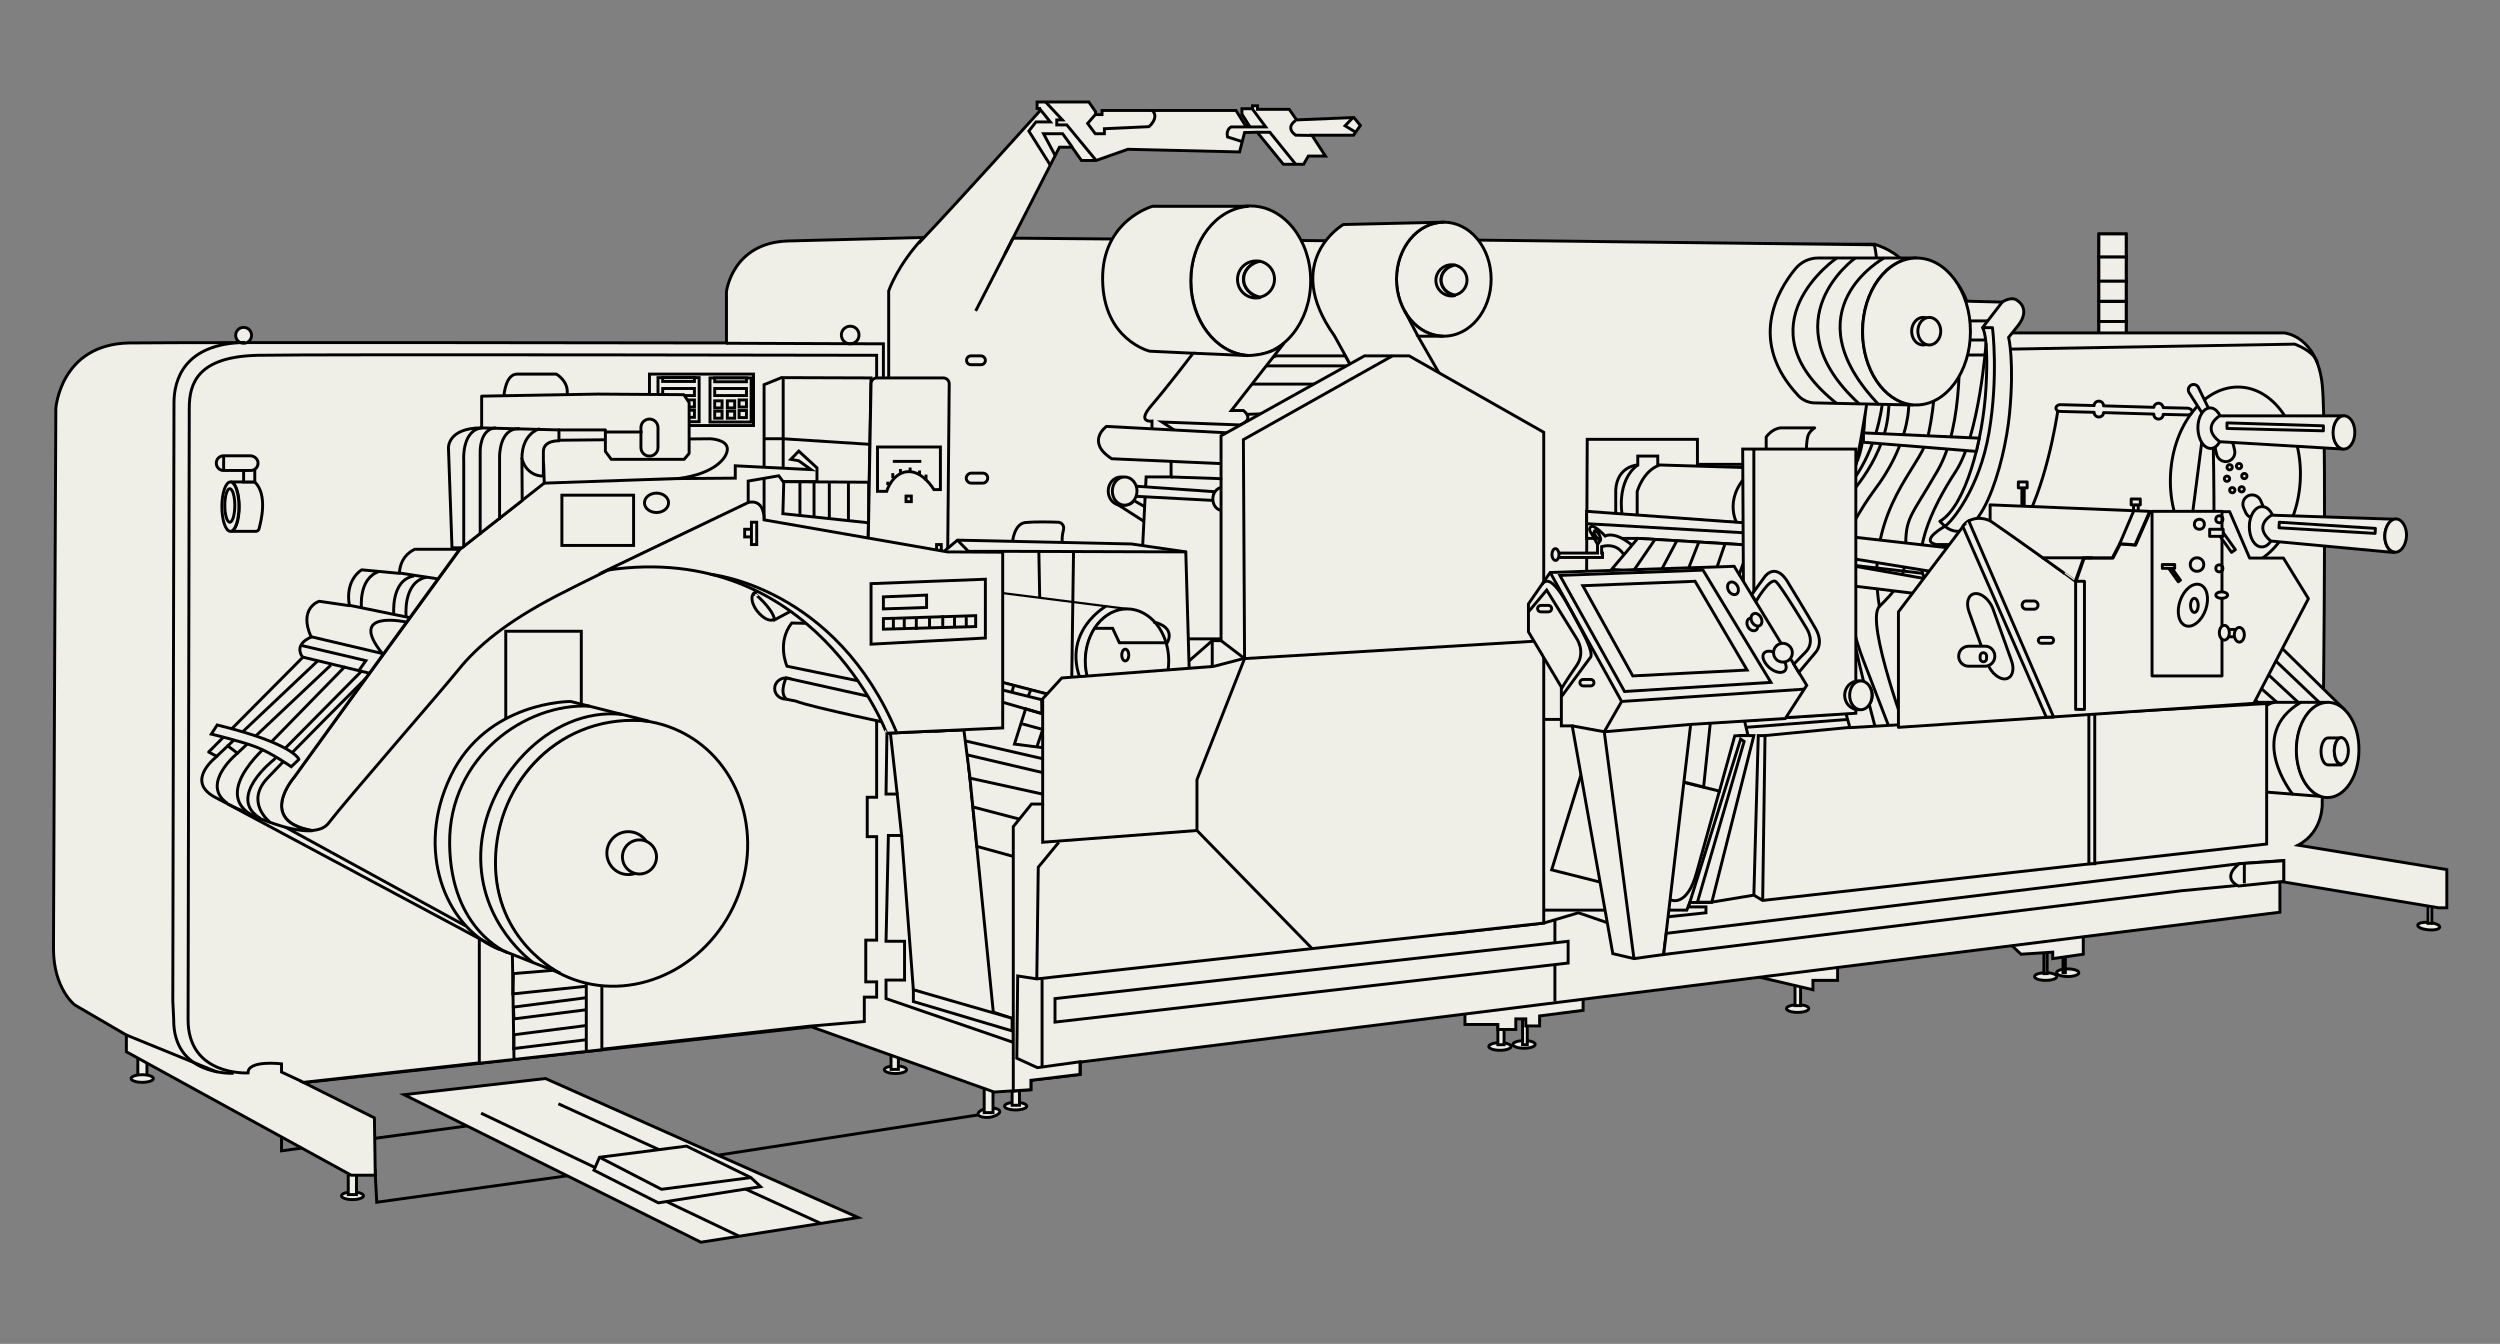 <?xml version="1.0" encoding="utf-8"?>
<!-- Generator: Adobe Illustrator 25.4.0, SVG Export Plug-In . SVG Version: 6.00 Build 0)  -->
<svg version="1.1" id="Layer_1" xmlns="http://www.w3.org/2000/svg" xmlns:xlink="http://www.w3.org/1999/xlink" x="0px" y="0px"
	 viewBox="0 0 850.7 457.3" style="enable-background:new 0 0 850.7 457.3;" xml:space="preserve">
<rect x="0" y="0" width="850.7" height="457.3" fill="#808080" stroke="none"/>
<style type="text/css">
	.st0{fill:none;stroke:#000000;stroke-miterlimit:10;}
	.st1{fill:#EFEFE7;stroke:#000000;stroke-miterlimit:10;}
	.st2{fill:none;stroke:#000000;stroke-linecap:round;stroke-linejoin:round;stroke-miterlimit:10;}
	.st3{fill:#EFEFE7;stroke:#000000;stroke-linecap:round;stroke-linejoin:round;stroke-miterlimit:10;}
	.st4{fill:none;}
	.st5{fill:#EFEFE7;stroke:#000000;stroke-width:0.75;stroke-linecap:round;stroke-linejoin:round;stroke-miterlimit:10;}
	.st6{fill:#EFEFE7;}
</style>
<g>
	<g>
		<polyline class="st0" points="95.8,386.8 95.8,391.6 163.7,382.5 		"/>
		<polyline class="st0" points="127.6,397.8 128.2,409.1 199.4,399.2 		"/>
		<line class="st0" x1="239.7" y1="393.8" x2="337.9" y2="378.6"/>
	</g>
	<g>
		<path class="st1" d="M514.2,356.1c0,0.7-1.7,1.3-3.8,1.3c-2.1,0-3.8-0.6-3.8-1.3c0-0.7,1.7-1.3,3.8-1.3
			C512.5,354.8,514.2,355.4,514.2,356.1z"/>
		<path class="st1" d="M522.4,355.4c0,0.7-1.7,1.3-3.8,1.3c-2.1,0-3.8-0.6-3.8-1.3c0-0.7,1.7-1.3,3.8-1.3
			C520.7,354.1,522.4,354.6,522.4,355.4z"/>
		<path class="st1" d="M615.5,343.2c0,0.7-1.7,1.3-3.8,1.3c-2.1,0-3.8-0.6-3.8-1.3c0-0.7,1.7-1.3,3.8-1.3
			C613.8,341.9,615.5,342.4,615.5,343.2z"/>
		<ellipse class="st1" cx="696.1" cy="332.3" rx="3.8" ry="1.3"/>
		<ellipse class="st1" cx="703.6" cy="331" rx="3.8" ry="1.3"/>
		<path class="st1" d="M830.2,315.5c-0.1,0.7-1.8,1.1-3.9,0.9c-2.1-0.2-3.7-0.9-3.6-1.6c0.1-0.7,1.8-1.1,3.9-0.9
			C828.7,314.1,830.3,314.8,830.2,315.5z"/>
		<path class="st1" d="M123.7,406.9c0,0.7-1.7,1.3-3.8,1.3c-2.1,0-3.7-0.6-3.7-1.3c0-0.7,1.7-1.3,3.7-1.3
			C122,405.6,123.7,406.2,123.7,406.9z"/>
		<path class="st1" d="M308.5,364c0,0.7-1.7,1.3-3.8,1.3c-2.1,0-3.8-0.6-3.8-1.3c0-0.7,1.7-1.3,3.8-1.3
			C306.8,362.7,308.5,363.2,308.5,364z"/>
		<path class="st1" d="M349.4,376.4c0,0.7-1.7,1.3-3.8,1.3c-2.1,0-3.8-0.6-3.8-1.3c0-0.7,1.7-1.3,3.8-1.3
			C347.7,375.1,349.4,375.7,349.4,376.4z"/>
		<path class="st1" d="M340.2,378.2c0.1,0.8-1.5,1.7-3.5,2c-2.1,0.2-3.8-0.3-3.9-1.1c-0.1-0.8,1.5-1.7,3.5-2
			C338.3,376.9,340.1,377.3,340.2,378.2z"/>
		<rect x="118.5" y="397.8" class="st1" width="2.8" height="8.7"/>
		<rect x="46.9" y="359.2" class="st1" width="3.1" height="7.8"/>
		<rect x="334.9" y="370.4" class="st1" width="3" height="8.2"/>
		<rect x="344.4" y="371.2" class="st1" width="2.5" height="4.9"/>
		<rect x="303.2" y="357.2" class="st1" width="2.5" height="6.7"/>
		<rect x="509.7" y="347.7" class="st1" width="2.1" height="7.8"/>
		<rect x="518.1" y="346.7" class="st1" width="1.6" height="8.8"/>
		<rect x="610.8" y="334.8" class="st1" width="1.9" height="7.4"/>
		<path class="st1" d="M625.3,326.2v7.4h-8.4v3.2c0,0-23.2-5.5-23.6-5.5S625.3,326.2,625.3,326.2z"/>
		<rect x="695.5" y="323.5" class="st1" width="1.1" height="7.8"/>
		<rect x="702" y="324.5" class="st1" width="0.8" height="6.5"/>
		<path class="st1" d="M52.2,367c0,0.7-1.7,1.3-3.8,1.3c-2.1,0-3.8-0.6-3.8-1.3c0-0.7,1.7-1.3,3.8-1.3
			C50.6,365.7,52.2,366.3,52.2,367z"/>
		<rect x="826.2" y="307.7" class="st1" width="1.3" height="6.5"/>
		<polygon class="st1" points="682.2,319.5 687.7,324.7 698.5,324 698.5,326.2 708.9,324.7 708.9,315.8 		"/>
		<polygon class="st1" points="498.5,342.7 498.5,348.6 509.7,348.6 509.7,350.3 515.8,350.3 515.8,346.7 519.2,346.7 519.2,349.1 
			523.9,349.1 523.9,345.7 538.7,343.8 538.7,338.5 		"/>
	</g>
	<g>
		<g>
			<rect x="714.2" y="87.4" class="st2" width="9.3" height="8.3"/>
			<rect x="714.2" y="79.6" class="st2" width="9.3" height="7.8"/>
			<rect x="714.2" y="95.7" class="st2" width="9.3" height="6.8"/>
			<rect x="714.2" y="102.6" class="st2" width="9.3" height="6.8"/>
			<rect x="714.2" y="109.4" class="st2" width="9.3" height="11.1"/>
		</g>
		<g>
			<rect x="714.2" y="87.4" class="st1" width="9.3" height="8.3"/>
			<rect x="714.2" y="79.6" class="st1" width="9.3" height="7.8"/>
			<rect x="714.2" y="95.7" class="st1" width="9.3" height="6.8"/>
			<rect x="714.2" y="102.6" class="st1" width="9.3" height="6.8"/>
			<rect x="714.2" y="109.4" class="st1" width="9.3" height="11.1"/>
		</g>
	</g>
	<path class="st1" d="M782,287.6c9-4.8,8.2-14.8,8.2-14.8s1.8-125.5,0-142s-12.8-17.5-12.8-17.5H653c0,0,0,0,0-0.1l17.7-5.8
		c-3.3-15.7-14.9-18.6-14.9-18.6h-8.2c-4.1-4.2-9.8-5.7-9.8-5.7h-41l-282.3-2.3c0,0-27.5,0.7-46.4,1.2
		c-18.9,0.6-20.9,17.2-20.9,17.2v17.5c0,0-180-0.3-203.3,0C20.5,117.2,19,139,19,139s-0.8,170.2-0.8,183.8c0,13.7,7.3,19.2,7.3,19.2
		L43,352.2v5.7l76.5,42h8.2l-0.3-19.5l-24-12l172.7-19l62.2,22.2l12.5-0.8v-3.2l16.8-2v-4.2l408.2-51v-10.5l54,9h2.8v-13L782,287.6z
		"/>
	<g>
		<g>
			<polygon class="st3" points="797.8,241.5 773.6,217.7 762,233.5 778.4,247.8 			"/>
			<line class="st2" x1="770.8" y1="221.5" x2="793.3" y2="242.9"/>
			<line class="st2" x1="767.7" y1="225.7" x2="788.6" y2="245.1"/>
			<line class="st2" x1="764.6" y1="230" x2="783.3" y2="246.5"/>
		</g>
		<g>
			<path class="st3" d="M781.5,255.2c0-8.9,4.8-16.2,10.7-16.2H762v29.8l27.8,2.2l0,0C785,269.3,781.5,262.9,781.5,255.2z"/>
			<path class="st3" d="M792.6,239c-0.2,0-0.3,0-0.5,0c-5.9,0-10.7,7.2-10.7,16.2c0,7.7,3.6,14.2,8.3,15.8c0.8,0.3,1.5,0.4,2.3,0.4
				c5.9,0,10.7-7.2,10.7-16.2C802.8,246.5,798.3,239.4,792.6,239z"/>
			<path class="st2" d="M780.1,270.2c0,0-16-20,2.8-31.2"/>
			<path class="st2" d="M768.6,269.3c0,0-7-27.6,5.2-30.3"/>
			<g>
				<line class="st4" x1="786.5" y1="241.5" x2="762" y2="241.5"/>
				<line class="st4" x1="783.3" y1="246.1" x2="762" y2="244"/>
				<line class="st4" x1="781.6" y1="253" x2="762" y2="250.3"/>
				<line class="st4" x1="782.2" y1="261.2" x2="762" y2="258.8"/>
				<line class="st4" x1="784.4" y1="266.3" x2="762" y2="264.7"/>
			</g>
			<g>
				<path class="st3" d="M794.5,257.2c-0.1-0.5-0.2-1.1-0.2-1.6s0.1-1.1,0.2-1.6c0.3-1.7,1.2-2.9,2.2-2.9h-4.5
					c-1.3,0-2.4,2.1-2.4,4.6c0,2.5,1.1,4.6,2.4,4.6h4.5C795.7,260.2,794.8,258.9,794.5,257.2z"/>
				<path class="st3" d="M796.7,251c-1,0-1.9,1.2-2.2,2.9c-0.1,0.5-0.2,1.1-0.2,1.6s0.1,1.1,0.2,1.6c0.3,1.7,1.2,2.9,2.2,2.9
					c1.3,0,2.4-2.1,2.4-4.6C799.1,253.1,798,251,796.7,251z"/>
			</g>
		</g>
	</g>
	<g>
		<g>
			<path class="st1" d="M643,101.8l38.3,1c0,0,3.2-2.2,5.2-0.5c0,0,4.7,2.7,0.2,8.5l-3.2,4c0,0,2,8.3,0.3,26
				c-1.7,17.7-10.5,47.4-22,38.3c0,0-8.8,4.8-3,6.2h5.5l-11.5,21.7l-1,45l-12.2,1.1c0,0-9.5-34.6-11.9-52.3s0-39.8,0-39.8
				s7.9,1.5,6.9-29.8C634.5,131.3,636.1,101.7,643,101.8z"/>
			<g>
				<line class="st4" x1="659" y1="171.8" x2="627.3" y2="165.4"/>
				<line class="st4" x1="655.8" y1="178.2" x2="626.9" y2="171.8"/>
				<line class="st4" x1="654.5" y1="183.5" x2="626.7" y2="179.1"/>
				<g>
					<path class="st2" d="M674.6,111.5c0,0,2.2,2.3,1.2,20.3s-7,40.5-15.7,45.6l1.7,1.7c2.2-1.4,11.7-12.6,15-31.8
						c3.3-19.2,1.2-35.8,1.2-35.8H674.6l6.7-8.7"/>
					<path class="st2" d="M675.8,117c0,0-2.3,31.2-10.3,43.4s-16.7,30.1-8.8,39.3"/>
					<path class="st2" d="M649.8,252.3c0,0-15.3-40.8-10.3-45.9c5-5.1,9.2-8.9,9-19.7s1.7-10.7,10.8-26.5s7.7-42.6,6.9-57.7"/>
					<path class="st2" d="M660.1,102.3c0,0-0.8,39.3-5.1,49.3s-20.3,24.9-15.5,54.7"/>
					<path class="st2" d="M652.7,102.1l-3.3,37.5c0,0-0.4,12.5-11.6,27.2c0,0-10.5,14-11.1,22.7"/>
					<path class="st2" d="M626.9,171c0,0,13.9-13.1,15.6-30s2.5-39.1,2.5-39.1"/>
					<path class="st2" d="M631.2,199.7c0,0-4.5,5.8,2.9,25.1s10.4,27,10.4,27"/>
					<line class="st0" x1="637.8" y1="109.2" x2="676.4" y2="109.2"/>
					<line class="st0" x1="636" y1="115.7" x2="675.8" y2="115.7"/>
					<line class="st0" x1="635.5" y1="120.8" x2="676.1" y2="120.8"/>
					<line class="st4" x1="675.8" y1="131.8" x2="634.6" y2="131.8"/>
					<line class="st4" x1="672.4" y1="141" x2="634.6" y2="141"/>
					<line class="st4" x1="670.7" y1="146.8" x2="634.3" y2="146.8"/>
					<line class="st4" x1="668.2" y1="155.2" x2="633" y2="155.2"/>
					<line class="st4" x1="630.7" y1="159.2" x2="664" y2="162.8"/>
					<line class="st0" x1="654.3" y1="195.1" x2="626.7" y2="191.9"/>
					<line class="st4" x1="652.8" y1="207.1" x2="628.3" y2="204.7"/>
					<line class="st4" x1="652.6" y1="213.9" x2="629.8" y2="213.9"/>
					<line class="st4" x1="652.5" y1="221.6" x2="631.2" y2="221.6"/>
					<line class="st4" x1="652.5" y1="227.8" x2="632.9" y2="227.8"/>
					<line class="st4" x1="652.2" y1="233.8" x2="634.4" y2="233.8"/>
					<line class="st4" x1="652.1" y1="238.7" x2="635.8" y2="238.7"/>
					<line class="st4" x1="652" y1="243.6" x2="637" y2="245.1"/>
				</g>
			</g>
		</g>
		<g>
			<polygon class="st3" points="626.6,182.3 663.7,186.5 659.3,194.8 626.7,189.5 			"/>
			<path class="st3" d="M626.7,191.9l31.2,5.5l-2.6,5l-27.9-3.4C627.4,199,626.7,193.6,626.7,191.9z"/>
		</g>
	</g>
	<path class="st2" d="M700.4,138.7c0,0-2.8,20.5-9.7,35.6"/>
	<g>
		<g>
			<path class="st1" d="M341.9,86.5l18.6-36.4h4.3l3.2,4.5h5l10.8-3.8l38,0.9l1.7-6.6l4.3-0.1l8.9,10.9h6.9l1.6-2.8h5.8l-4.6-7.1
				h14.2l2.3-3.3l-2.2-2.7l-19.5,0.8l-2.5-3.6h-10.8V36h-1.7v1h-3.6v1.8l2.5,4h-1.3l-3.2-5.2H375V39h-2.2v-1l-2.3-3.3h-17.6v2.2h0.8
				v1c0,0-26.6,29.6-41.1,44.9"/>
			<line class="st0" x1="344.7" y1="81.1" x2="332" y2="105.8"/>
			<path class="st0" d="M302.4,128.5V99c0,0,2.9-8.7,11.9-18.3"/>
			<path class="st0" d="M372.7,39l-2.6,3l2.6,3.5h3.1v-1.7l15.2-0.7c0,0,3.7-3.2,1-5.6"/>
			<polyline class="st0" points="355.8,34.7 361.5,40.8 359.6,40.8 359.6,42.5 363,42.5 373,54.6 			"/>
			<polyline class="st0" points="357.4,56.2 350.1,44.6 352.5,41.5 357.4,41.5 353.6,36.8 			"/>
			<polyline class="st0" points="359.1,53 355.1,45.5 361.6,45.5 364.9,50.1 			"/>
			<path class="st0" d="M426.1,37l4.6,6.2h-11.8c0,0-1.8,0.9-1.2,3.4l4.7,1.5"/>
			<polyline class="st0" points="427.8,45 432.1,45 440.9,55.9 			"/>
			<path class="st0" d="M440.9,41c0,0-3.8,2.3,0,5l6,0.1"/>
		</g>
		<polyline class="st0" points="460.3,40.1 457.7,42.8 461.3,45 		"/>
	</g>
	<polygon class="st1" points="137.5,372.5 185.6,367 292,414.3 238.5,422.7 	"/>
	<line class="st0" x1="190" y1="375.6" x2="279.3" y2="416.3"/>
	<line class="st0" x1="163.7" y1="378.8" x2="251.4" y2="420.6"/>
	<polygon class="st1" points="204,393.8 202.1,398.2 224,409.3 258.8,403.8 255.5,400.7 233.6,390 	"/>
	<polyline class="st0" points="204,393.8 225.1,404.7 255.5,400.7 	"/>
	<line class="st0" x1="404.6" y1="224.9" x2="412.5" y2="218"/>
	<circle class="st4" cx="380.8" cy="120.8" r="1.2"/>
	<circle class="st4" cx="390" cy="130.7" r="1.2"/>
	<circle class="st4" cx="446.8" cy="119.6" r="1.2"/>
	<path class="st1" d="M525.3,314.1l11.8-3.5l10.2,3.5l33.2-3.5v-2h-6l0.5-1.5h6.8l15-2.5l3,1.8l171.5-19.2v-47.8l-141.8,8.2
		l-1.4-4.9l-34.5,2.5l1.2,5l-4.5,0.2l-5.2,18.8l-45.5-11.2l0.5-108.5h37.5v8.5h54c0,0,11-53.6,6.2-74.7l-178.1-2.1l33.7,236.5
		L525.3,314.1z"/>
	<path class="st0" d="M525.3,244.8h18.5L528,296l40.8,10.3c0,0,5.3,2.3,8.5-9.3c3.2-11.7,7.8-27.9,7.8-27.9"/>
	<polyline class="st0" points="629.5,247.5 600.6,250.3 599.8,306.3 	"/>
	<polyline class="st0" points="600.6,250.3 598.3,250.3 596.8,304.6 	"/>
	<polyline class="st0" points="591.6,250.3 596.8,250.3 582.5,307 577.6,307 593.5,252.3 592.3,251.5 575,307.1 574,309.7 
		525.3,309.7 	"/>
	<line class="st0" x1="594.1" y1="247.5" x2="628.7" y2="244.8"/>
	<polygon class="st1" points="710.8,242.8 710.8,293.9 712.8,293.9 712.8,242.7 	"/>
	<line class="st0" x1="548.4" y1="241" x2="582" y2="246.1"/>
	<line class="st0" x1="548.5" y1="247.5" x2="581.2" y2="253.2"/>
	<line class="st0" x1="549.3" y1="254.8" x2="580.4" y2="261"/>
	<path class="st4" d="M723.1,254c-0.1,0-0.2,0-0.2,0c-3.7,0-7.1,3.3-8.7,8.1h1.5c1.5-4,4.2-6.6,7.2-6.6c0.1,0,0.1,0,0.2,0
		c4.5,0.2,8,6.3,7.8,13.6c-0.2,7.2-4,13-8.5,13c-0.1,0-0.1,0-0.2,0c-2.6-0.1-4.9-2.2-6.3-5.4h-1.5c1.6,4.1,4.5,6.8,7.8,6.9
		c0.1,0,0.2,0,0.2,0c5.2,0,9.6-6.4,9.9-14.5C732.6,260.9,728.5,254.1,723.1,254z"/>
	<g>
		<path class="st4" d="M717.8,267.5c0.2,0,0.5,0,0.7,0.1c0.2,0.1,0.3,0.2,0.4,0.4c0.1,0.2,0.1,0.4,0.1,0.6c-0.1,0.5-0.3,1-0.6,1.5
			c-0.3,0.5-0.8,0.9-1.3,1.3c-0.5,0.3-1,0.5-1.4,0.6c-0.4,0-0.7-0.1-0.9-0.3c-0.2-0.2-0.3-0.5-0.2-0.9c0.1-0.4,0.2-0.8,0.4-1.2
			c0.2-0.4,0.5-0.7,0.8-1c0.3-0.3,0.6-0.6,1-0.8C717.1,267.7,717.5,267.5,717.8,267.5z M717.6,267.8c-0.2,0-0.3,0.1-0.4,0.2
			c-0.2,0.2-0.5,0.7-0.9,1.4c-0.4,0.7-0.6,1.4-0.7,2c0,0.1,0,0.3,0.1,0.3c0.1,0.1,0.2,0.1,0.3,0.1c0.1,0,0.2-0.1,0.3-0.1
			c0.2-0.1,0.3-0.4,0.6-0.8c0.3-0.4,0.5-0.8,0.7-1.3c0.2-0.5,0.3-0.9,0.4-1.3c0-0.2,0-0.3-0.1-0.4
			C717.8,267.8,717.7,267.8,717.6,267.8z"/>
		<path class="st4" d="M722,267.1l-0.8,2c0.5-0.6,0.8-1,1-1.3c0.3-0.3,0.6-0.6,0.8-0.7c0.2-0.1,0.4-0.2,0.6-0.2c0.2,0,0.3,0,0.4,0.1
			c0.1,0.1,0.1,0.3,0.1,0.4c0,0.2-0.1,0.4-0.2,0.6l-0.9,2c-0.1,0.2-0.1,0.3-0.1,0.3c0,0,0,0.1,0,0.1c0,0,0,0,0.1,0c0,0,0.1,0,0.1,0
			c0.1-0.1,0.2-0.2,0.4-0.4c0,0,0.1-0.1,0.2-0.2l0.2,0.1c-0.6,0.8-1.1,1.2-1.6,1.3c-0.2,0-0.3,0-0.4-0.1c-0.1-0.1-0.1-0.2-0.1-0.4
			c0-0.1,0.1-0.3,0.2-0.6l0.9-2c0.1-0.1,0.1-0.2,0.1-0.3c0,0,0-0.1,0-0.1c0,0-0.1,0-0.1,0c-0.1,0-0.3,0.1-0.5,0.3
			c-0.5,0.4-1,1.1-1.5,1.9l-0.6,1.4l-1.2,0.1l1.3-3c0.1-0.3,0.2-0.5,0.2-0.6c0-0.1,0-0.1,0-0.1c0,0-0.1-0.1-0.1-0.1
			c-0.1,0-0.2,0-0.3,0l0.1-0.2l1.6-0.4L722,267.1z"/>
		<path class="st4" d="M725.8,269.2c-0.1,0.2-0.1,0.4-0.1,0.5c0,0.2,0,0.4,0.1,0.5c0.1,0.1,0.3,0.2,0.5,0.2c0.2,0,0.4-0.1,0.7-0.2
			c0.2-0.1,0.5-0.3,0.8-0.6l0.1,0.1c-0.4,0.5-0.8,0.8-1.2,1c-0.4,0.2-0.7,0.3-1.1,0.4c-0.5,0-0.8,0-1-0.3c-0.2-0.2-0.2-0.5-0.2-0.8
			c0.1-0.5,0.3-1,0.7-1.5c0.4-0.5,0.8-1,1.4-1.3c0.5-0.3,1.1-0.5,1.6-0.6c0.3,0,0.4,0,0.6,0.1c0.1,0.1,0.2,0.3,0.1,0.4
			c0,0.2-0.1,0.4-0.3,0.7c-0.2,0.3-0.5,0.6-0.8,0.8c-0.3,0.2-0.6,0.4-1,0.5C726.5,269.1,726.2,269.2,725.8,269.2z M725.9,269
			c0.3-0.1,0.5-0.1,0.6-0.2c0.2-0.1,0.3-0.2,0.5-0.4c0.2-0.2,0.3-0.4,0.5-0.6c0.1-0.2,0.2-0.5,0.2-0.7c0-0.1,0-0.1,0-0.2
			c0,0-0.1-0.1-0.2-0.1c-0.1,0-0.3,0.1-0.5,0.4C726.6,267.6,726.2,268.2,725.9,269z"/>
	</g>
	<g>
		<path class="st1" d="M425.6,70.1c-0.4,0-0.7,0-1.1,0c-10.7,0.7-19.3,11.8-19.3,25.4c0,13.5,8.4,24.5,19,25.4l1.4,0.1
			c11.2,0,20.4-11.4,20.4-25.5C446,81.5,436.8,70.1,425.6,70.1z"/>
		<ellipse class="st1" cx="491.3" cy="95" rx="16.1" ry="19.4"/>
		<g>
			<polygon class="st1" points="434.3,121.1 457.8,121.1 468,139.6 414.3,141.3 421.1,126.1 			"/>
			<line class="st0" x1="419.1" y1="130.7" x2="463.1" y2="130.7"/>
			<line class="st0" x1="425.3" y1="124.5" x2="459.7" y2="124.5"/>
		</g>
		<path class="st1" d="M380.5,171.8l15.3,9.8l1.3-4.9l-11.3-6.4C385.8,170.3,385.1,172.5,380.5,171.8z"/>
		<path class="st1" d="M423.1,139.7h-4.1l17.9-22.9c-3.3,3.2-8.5,4.1-12.5,4.2c-10.8-1-19.2-12-19.2-25.4c0-13.6,8.7-24.7,19.7-25.4
			l0,0h-32.7c0,0-17.3,4.7-17,25.1c0.3,20.4,16,24.2,16,24.2l14.8,0.7c0,0-9,11.8-14.2,17.8c-5.2,6,0.2,5.3,0.2,5.3v2.6l6.5,9.6v6.8
			H390l-1.2,24h-3.2v49.3h7.8l0.2-18.2h25.4l-1.6-59.4l-22-14.4l26.5,1C427.2,142.6,423.1,139.7,423.1,139.7z M424.3,121"/>
		<path class="st1" d="M418,147.3l-41.5-2.2c0,0-7.2,5.2,1.8,11l45,2L418,147.3z"/>
		<polygon class="st1" points="383,165.2 413.1,167.3 413.1,170.3 383,168.7 		"/>
		<path class="st1" d="M381.4,162.3c-2.3,0-4.3,2.1-4.3,4.8c0,2.6,1.9,4.8,4.3,4.8c2.3,0,4.2-2.1,4.2-4.8
			C385.6,164.5,383.7,162.3,381.4,162.3z"/>
		<path class="st1" d="M419.1,169.8c0,2.2-1.4,3.9-3.2,3.9s-3.2-1.8-3.2-3.9s1.4-3.9,3.2-3.9S419.1,167.6,419.1,169.8z"/>
		<ellipse class="st1" cx="382.7" cy="167.1" rx="4.2" ry="4.8"/>
		<path class="st3" d="M423.1,95c0-3,2.4-5.5,5.6-6.1c-0.4-0.1-0.9-0.1-1.3-0.1c-3.5,0-6.3,2.8-6.3,6.3c0,3.5,2.8,6.3,6.3,6.3
			c0.5,0,0.9-0.1,1.3-0.1C425.5,100.5,423.1,98,423.1,95z"/>
		<path class="st3" d="M433.7,95c0-3-2.1-5.5-4.9-6.1c-3.2,0.6-5.6,3.1-5.6,6.1c0,3,2.4,5.5,5.6,6.1C431.6,100.5,433.7,98,433.7,95z
			"/>
		<path class="st3" d="M490.3,95.3c0-2.5,2-4.6,4.7-5.1c-0.4-0.1-0.7-0.1-1.1-0.1c-2.9,0-5.3,2.4-5.3,5.3s2.4,5.3,5.3,5.3
			c0.4,0,0.8,0,1.1-0.1C492.3,99.9,490.3,97.8,490.3,95.3z"/>
		<path class="st3" d="M499.2,95.3c0-2.5-1.8-4.6-4.1-5.1c-2.7,0.5-4.7,2.6-4.7,5.1c0,2.5,2,4.6,4.7,5.1
			C497.4,99.9,499.2,97.8,499.2,95.3z"/>
		<path class="st1" d="M482.5,114.4h8.8c-8.9,0-16.1-8.7-16.1-19.4c0-10.7,7.2-19.4,16.1-19.4l-34.2,0.8c0,0-21.2,12.3-3,37.9
			l13.9,25.2l26.7-3.8L482.5,114.4z"/>
	</g>
	<g>
		<path class="st1" d="M103.3,368.3l-7.5-3.5v-2.8c0,0-11.5-1.4-11.4,3.1c0,0-20.6,1.2-20.4-18.4c0,0,0.4-199.4,0.4-207.8
			s2.8-17.6,23.5-18s210.4,0,210.4,0v150.4h-3.2v13.4h3.2v35.2h-3.7v14.2h3.7v5.2h-4.2v8.3l-18.8,1.6L103.3,368.3z"/>
		<polygon class="st1" points="260,130.9 265.9,128.5 296.4,128.6 295.3,188.6 266.5,188.6 260,184.7 		"/>
		<g>
			<path class="st1" d="M299.9,233.3l-32.1-6.6c0,0-3.6-8,1.6-14.7l29.1,0.6L299.9,233.3z"/>
			<ellipse class="st1" cx="267.4" cy="234.3" rx="3.8" ry="3.6"/>
			<path class="st1" d="M303.5,238.7l-36-8c0,0-2.4,4.9,0,7.1c0.3,0.3,2.8,0.6,3.4,0.8c4.5,1.9,37,8.7,37,8.7L303.5,238.7z"/>
		</g>
		<g>
			<path class="st1" d="M262.3,204.5c1.9,2.5,2.4,5.2,1.1,6.2c-1.3,1-3.8-0.3-5.7-2.7s-2.4-5.2-1.1-6.2
				C257.9,200.8,260.4,202.1,262.3,204.5z"/>
			<path class="st1" d="M263.6,210.9l11.8-6.3l-5.9-10.2l-12.9,7.5C256.6,201.8,262.9,206.9,263.6,210.9z"/>
		</g>
		<path class="st1" d="M271.8,153.5l-2.7,2.8l2.7,0.5l4.2,3l-25.8-1.3v4.2l-63.5,0.5l-30.2,23.7l-37.7,51.8L100,264.6
			c0,0-12.7,14.7,6.2,18c2.4-0.2,4.4-0.9,5.6-2.5c5.7-7.5,38-44.5,44.2-52.2s15.8-16,33.5-25.2s65.1-31.5,65.1-31.5v-7.5l10.4-1.8
			l1.5,2H278v-4.7L271.8,153.5z"/>
		<path class="st1" d="M85.6,114.1c0,1.5-1.2,2.7-2.7,2.7c-1.5,0-2.7-1.2-2.7-2.7c0-1.5,1.2-2.7,2.7-2.7
			C84.4,111.4,85.6,112.6,85.6,114.1z"/>
		<rect x="172.1" y="214.8" class="st1" width="25.7" height="51"/>
		<g>
			<polygon class="st1" points="204.8,357.2 163.1,361.8 163.1,308.5 204.8,307.8 			"/>
			<line class="st0" x1="174.1" y1="308.3" x2="174.9" y2="360.4"/>
			<line class="st0" x1="199.5" y1="357.3" x2="199.5" y2="307.9"/>
			<polyline class="st0" points="199.5,335.6 174.5,338.2 174.7,331.3 188,330.2 			"/>
			<polyline class="st0" points="199.5,339.5 174.7,342.7 174.9,346.7 199.5,343.6 			"/>
		</g>
		<polyline class="st0" points="199.2,349 174.9,352.1 174.8,356.8 199.5,353.8 		"/>
		<path class="st1" d="M86.7,164h-8.2c1.6,0,2.9,3.8,2.9,8.4c0,4.7-1.3,8.4-2.9,8.4h8.6c0.4,0,0.8-0.3,1-0.7
			C88.8,177.5,91.2,168.4,86.7,164z"/>
		<ellipse class="st1" cx="78.4" cy="172.4" rx="2.9" ry="8.4"/>
		<ellipse class="st0" cx="78.2" cy="172" rx="1.7" ry="5.7"/>
		<rect x="82.9" y="156" class="st1" width="3.8" height="8"/>
		<path class="st1" d="M87.8,157.6c0,1.4-1.1,2.5-2.5,2.5h-9.2c-1.4,0-2.5-1.1-2.5-2.5l0,0c0-1.4,1.1-2.5,2.5-2.5h9.2
			C86.7,155.2,87.8,156.3,87.8,157.6L87.8,157.6z"/>
		<line class="st0" x1="76.1" y1="160.1" x2="76.1" y2="155.2"/>
		
			<ellipse transform="matrix(0.435 -0.9 0.9 0.435 -141.865 354.357)" class="st1" cx="211.5" cy="290.3" rx="46" ry="42.3"/>
		<circle class="st1" cx="213.8" cy="290.3" r="7.3"/>
		<path class="st1" d="M220.8,245.4l-26.6-6.7c0,0-28.5-0.2-40.8,25.3c-12.3,25.5-1.7,50.8,15.2,58.5l22.1,8.7
			c0,0-22.4-10.7-22.1-38.1C168.8,265.8,190.9,242.2,220.8,245.4z"/>
		<path class="st0" d="M172.7,324.2c0,0-19.4-7.6-19.7-37.1s25.8-48,47.7-46.8"/>
		<path class="st0" d="M181.5,327.6c0,0-18.7-13-17.9-37.4c0.8-24.4,22.9-49.8,48.2-47.1"/>
		<circle class="st1" cx="217.6" cy="291.6" r="5.8"/>
		<line class="st0" x1="170" y1="323.1" x2="77.5" y2="273.6"/>
		<line class="st0" x1="158.5" y1="315.1" x2="89.5" y2="277.3"/>
		<path class="st3" d="M100,264.6l18.7-25.9l37.7-51.8h-15.2c0,0-5,1.8-5.3,8.2l-12.8-1.2c0,0-5.8,3.2-4.2,12.2l-10.3-1.5
			c0,0-7.2,2.3-2.7,12.2c0,0-6.2,2.2-2.9,6.9l-32,32.2l2.8,1.5c0,0-11,8.2-0.8,13.8c8.1,4.4,24,12.1,33.2,11.5
			C87.3,279.3,100,264.6,100,264.6z"/>
		<line class="st0" x1="106" y1="216.7" x2="130.6" y2="222.5"/>
		<line class="st0" x1="119" y1="206" x2="139.5" y2="210.2"/>
		<line class="st0" x1="136" y1="195" x2="149.1" y2="197"/>
		<line class="st0" x1="103" y1="223.6" x2="125.8" y2="229.1"/>
		<path class="st0" d="M112.6,226.3l-31.8,30c0,0-12.8,10.4-3.5,17"/>
		<path class="st0" d="M91.7,279.6c0,0-8.4-6.6-0.7-14.8c7.7-8.2,33.6-34.1,33.6-34.1"/>
		<path class="st0" d="M123,228.4l-29.8,30.1c0,0-16.4,12.8-4.6,20"/>
		<line class="st0" x1="108.2" y1="224.8" x2="73.8" y2="257.3"/>
		<path class="st0" d="M123,206.8c0,0-1.1-10.2,6.2-12.4"/>
		<path class="st0" d="M134,209.1c0,0-1.1-11.8,6.9-13.1"/>
		<path class="st0" d="M138.2,210c0,0-1.3-12,7-13.6"/>
		<polyline class="st0" points="102.4,219.6 124.5,224.8 122.1,228.2 		"/>
		<path class="st4" d="M73.8,249.5c0,0-6-0.2-12,0"/>
		<line class="st4" x1="102.7" y1="223.9" x2="95.1" y2="214.8"/>
		<line class="st2" x1="77.5" y1="253.8" x2="80.8" y2="256.3"/>
		<path class="st2" d="M117.2,227l-24.8,25.4c0,0-20.9,16.7-6.7,25"/>
		<path class="st1" d="M73.9,246.7l-2,3.1c0,0,10.1,2.4,15.3,4.4s11.9,6.7,11.9,6.7l2.6-2.5C101.8,258.4,99.8,253,73.9,246.7z"/>
		<g>
			<rect x="221" y="127.3" class="st1" width="35.4" height="17.5"/>
			<g>
				<rect x="223.9" y="128.5" class="st1" width="14" height="15"/>
				<rect x="225.5" y="128.5" class="st1" width="10.8" height="1.3"/>
				<rect x="225.5" y="132.2" class="st1" width="10.8" height="2.4"/>
				<g>
					<rect x="225.5" y="136.3" class="st1" width="2.5" height="2.4"/>
					<rect x="225.5" y="139.9" class="st1" width="2.5" height="2.4"/>
					<rect x="229.8" y="136.3" class="st1" width="2.5" height="2.4"/>
					<rect x="229.8" y="139.9" class="st1" width="2.5" height="2.4"/>
					<rect x="233.8" y="136.1" class="st1" width="2.5" height="2.4"/>
					<rect x="233.8" y="139.6" class="st1" width="2.5" height="2.4"/>
				</g>
			</g>
			<g>
				<rect x="241.6" y="128.6" class="st1" width="14" height="15"/>
				<rect x="243.2" y="128.6" class="st1" width="10.8" height="1.3"/>
				<rect x="243.2" y="132.2" class="st1" width="10.8" height="2.4"/>
				<g>
					<rect x="243.2" y="136.4" class="st1" width="2.5" height="2.4"/>
					<rect x="243.2" y="139.9" class="st1" width="2.5" height="2.4"/>
					<rect x="247.5" y="136.4" class="st1" width="2.5" height="2.4"/>
					<rect x="247.5" y="139.9" class="st1" width="2.5" height="2.4"/>
					<rect x="251.5" y="136.1" class="st1" width="2.5" height="2.4"/>
					<rect x="251.5" y="139.7" class="st1" width="2.5" height="2.4"/>
				</g>
			</g>
		</g>
		<rect x="186.2" y="136" class="st3" width="13.7" height="1.5"/>
		<g>
			<line class="st4" x1="105" y1="227.5" x2="120.4" y2="235.2"/>
			<line class="st4" x1="102" y1="230.8" x2="116.3" y2="238.7"/>
			<line class="st4" x1="97.9" y1="234.6" x2="113" y2="242.8"/>
			<line class="st4" x1="93.6" y1="238.5" x2="109.1" y2="246.2"/>
			<line class="st4" x1="90.2" y1="241.7" x2="105.6" y2="249.5"/>
			<line class="st4" x1="87.3" y1="244.9" x2="102.7" y2="252.7"/>
		</g>
		<line class="st0" x1="266.5" y1="159.2" x2="266.5" y2="128.6"/>
		<polyline class="st0" points="260,149.3 266.5,149.3 296,151.2 		"/>
		<rect x="269.4" y="137.3" class="st4" width="10.4" height="1.5"/>
		<rect x="274" y="140.8" class="st4" width="7.4" height="1.2"/>
		<polygon class="st1" points="295.6,177.9 266.4,174.8 266.7,163.9 295.6,164.1 		"/>
		<line class="st0" x1="277" y1="164" x2="277" y2="175.8"/>
		<line class="st0" x1="282.2" y1="164.4" x2="282.2" y2="176.5"/>
		<line class="st0" x1="288.7" y1="164.4" x2="288.7" y2="177"/>
		<line class="st4" x1="272.2" y1="169.1" x2="294.4" y2="169.1"/>
		<line class="st4" x1="272.2" y1="175.8" x2="294.4" y2="175.8"/>
		<g>
			<path class="st1" d="M298.4,128.6l22.6,0c1.1,0,2,0.9,2,2l-0.5,55.4c0,1.1-0.9,2-1.9,2l-23.1,0.6c-1.1,0-2.1-0.9-2.1-2l1-56
				C296.4,129.4,297.3,128.6,298.4,128.6z"/>
			<rect x="308.3" y="168.8" class="st1" width="1.8" height="1.9"/>
			<rect x="298.3" y="185.6" class="st1" width="1.6" height="2.2"/>
			<rect x="318.7" y="185.3" class="st1" width="1.6" height="2.2"/>
			<path class="st1" d="M298.6,152.1H320v14.5h-2.2c0,0-3.8-6.5-9-6.1c-5.2,0.4-7.1,6.7-7.1,6.7h-3.1L298.6,152.1z"/>
			<line class="st1" x1="313.5" y1="157" x2="303.8" y2="157"/>
			<line class="st0" x1="306.4" y1="160.9" x2="306.4" y2="159.6"/>
			<line class="st0" x1="309.7" y1="160.3" x2="309.7" y2="159.1"/>
			<line class="st0" x1="312.9" y1="161.7" x2="312.9" y2="160.1"/>
			<line class="st0" x1="315.1" y1="163.6" x2="315.1" y2="161.5"/>
			<line class="st0" x1="303.8" y1="162.7" x2="303.8" y2="161"/>
			<line class="st0" x1="302.1" y1="165.1" x2="302.1" y2="163.9"/>
		</g>
		<path class="st1" d="M335.3,122.6c0,0.9-0.7,1.5-1.5,1.5h-3.4c-0.9,0-1.5-0.7-1.5-1.5l0,0c0-0.9,0.7-1.5,1.5-1.5h3.4
			C334.6,121.1,335.3,121.8,335.3,122.6L335.3,122.6z"/>
		<path class="st1" d="M336.1,162.7c0,0.9-0.8,1.7-1.7,1.7h-3.9c-0.9,0-1.7-0.8-1.7-1.7l0,0c0-0.9,0.8-1.7,1.7-1.7h3.9
			C335.4,161,336.1,161.7,336.1,162.7L336.1,162.7z"/>
		<ellipse class="st1" cx="223.4" cy="171.1" rx="4.1" ry="3.3"/>
		<rect x="191.2" y="168.5" class="st1" width="24.4" height="17.1"/>
		<rect x="195.9" y="172" class="st4" width="16.6" height="12.6"/>
		<rect x="209.9" y="177.7" class="st4" width="1.8" height="2"/>
		<rect x="209.9" y="174.9" class="st4" width="1.8" height="2"/>
		<rect x="196.7" y="177.7" class="st4" width="1.8" height="2"/>
		<rect x="197.2" y="181.6" class="st4" width="1.8" height="2"/>
		<rect x="199.5" y="181.6" class="st4" width="1.8" height="2"/>
		<rect x="201.9" y="181.6" class="st4" width="1.8" height="2"/>
		<rect x="204.2" y="181.6" class="st4" width="1.8" height="2"/>
		<rect x="206.6" y="181.6" class="st4" width="1.8" height="2"/>
		<rect x="209.2" y="181.6" class="st4" width="1.8" height="2"/>
		<rect x="196.7" y="174.9" class="st4" width="1.8" height="2"/>
		<rect x="196.7" y="172.9" class="st4" width="15.1" height="1"/>
		<path class="st3" d="M190.3,149.8l51.3-0.5c0,0,5.8,0.2,5.9,3.4c0.1,3.1-4.4,8.5-16.4,10.1l-45.9,1.6L185,158
			C185,158,181.9,149.8,190.3,149.8z"/>
		<path class="st3" d="M153.8,186.3l-1.2-33.9c0,0-0.3-6.8,11.3-6.8v-10.8l39.5-0.7l29.3,0.2l1.8,2.7v17.3l-1.7,2h-24.8l-2-2.7v-7.3
			h-15.8v3.7c0,0-5.3-0.3-5.3,3.7s0,8.3,0,8.3s-5.5,0.4-7.3-5.9l0.1,14.2l-20.5,16.1H153.8z"/>
		<path class="st3" d="M223.9,152.3c0,1.6-1.3,2.9-2.9,2.9l0,0c-1.6,0-2.9-1.3-2.9-2.9v-6.8c0-1.6,1.3-2.9,2.9-2.9l0,0
			c1.6,0,2.9,1.3,2.9,2.9V152.3z"/>
		<line class="st2" x1="206.1" y1="147" x2="218.2" y2="147"/>
		<path class="st2" d="M157.8,186v-29.2c0,0-0.8-10.4,6.2-11.2l26.3,0.7"/>
		<path class="st2" d="M163.4,181.6v-28.1c0,0-0.1-7.4,5.1-7.9"/>
		<path class="st2" d="M170,176.5v-21.2c0,0-0.1-9.6,6.6-9.4"/>
		<path class="st2" d="M183.4,146c0,0-5.8,1.5-5.8,10"/>
		<line class="st4" x1="152.7" y1="154.7" x2="177.6" y2="154.7"/>
		<line class="st4" x1="153.1" y1="165.7" x2="177.6" y2="165.7"/>
		<line class="st4" x1="153.5" y1="176.5" x2="168.1" y2="177.7"/>
		<path class="st0" d="M171.5,134.5c0,0,0.5-7,4.3-7.2h13.5c0,0,4.2,2.3,3.7,6.8"/>
		<rect x="168.6" y="136" class="st4" width="13.7" height="1.5"/>
		<path class="st0" d="M138.4,211.7c0,0-20.7-4.6-8.2,10.8"/>
		<polygon class="st1" points="301.5,270.2 305.3,270.2 306.8,284.3 302.3,284.3 301.5,320.3 307.8,320.3 307.8,333.5 301.5,333.5 
			301.5,339.8 344.8,354.7 344.8,346.7 338,344.4 328.4,248.3 301.8,249.5 		"/>
		<line class="st0" x1="303" y1="249.6" x2="305.3" y2="270.2"/>
		<polyline class="st0" points="306.8,284.3 310.8,336.8 332.7,344.4 		"/>
		<polygon class="st1" points="344.4,346.5 344.4,350.8 310.8,340.8 310.8,336.8 		"/>
		<path class="st1" d="M292.3,114c0,1.7-1.4,3-3,3c-1.7,0-3-1.4-3-3c0-1.7,1.4-3,3-3C291,111,292.3,112.3,292.3,114z"/>
		<polyline class="st0" points="247.1,116.8 300.6,117 300.6,128.5 		"/>
		<line class="st0" x1="272.2" y1="164" x2="272.2" y2="175.8"/>
	</g>
	<g>
		<g>
			<path class="st0" d="M344.3,187.8c0,0-0.3-9.5,4.7-10c3.2-0.3,8-0.2,11-0.1c1.3,0,2.2,1.2,1.9,2.5c-0.5,1.8-0.8,4.5,0.1,7.6"/>
			<polygon class="st1" points="325.8,183.8 385,185.1 403.5,187.8 407,308.6 332.4,288 328.4,248.3 318.3,248.8 318.3,190.1 			"/>
			<polyline class="st0" points="325.8,183.8 329.5,187.6 341.3,187.6 403.5,187.8 			"/>
			<g>
				<line class="st0" x1="353.5" y1="187.8" x2="355.5" y2="294.3"/>
				<path class="st0" d="M363.7,296.6"/>
				<path class="st0" d="M365.3,187.8"/>
			</g>
			<g>
				<g>
					<path class="st5" d="M369.3,224.9c0-9.8,6.3-17.7,14.2-17.7l-44.8-5.7l-11.8,27l54.7,14.1l0-0.2
						C374.6,241.2,369.3,233.8,369.3,224.9z"/>
					<path class="st3" d="M383.5,207.2c-7.8,0-14.2,7.9-14.2,17.7c0,8.9,5.3,16.3,12.2,17.5c0.7,0.1,1.3,0.2,2,0.2
						c7.8,0,14.2-7.9,14.2-17.7S391.3,207.2,383.5,207.2z"/>
					<path class="st0" d="M376.3,206.3c0,0-20.5,11.7-3.3,34.1"/>
					<ellipse class="st3" cx="382.9" cy="222.9" rx="1.2" ry="2"/>
				</g>
				<path class="st0" d="M372.6,213.8h6l2.3,4.9h16.3c0,0,3.3-5.2-4.8-7.1"/>
			</g>
			<polygon class="st1" points="326.8,228.5 356.5,236.2 356.5,238.6 326.2,231.1 			"/>
			<line class="st0" x1="345" y1="233.2" x2="344.3" y2="235.6"/>
			<line class="st0" x1="350.8" y1="234.6" x2="349.9" y2="236.9"/>
			<g>
				<polygon class="st1" points="356.5,270.6 330.1,264.8 326.2,234.6 366.1,246.2 364.7,271.8 				"/>
				<line class="st0" x1="328.8" y1="256.8" x2="365" y2="265.3"/>
				<line class="st0" x1="365.3" y1="260.6" x2="328.4" y2="252.1"/>
				<polygon class="st0" points="349,241.2 345.2,253.2 365.6,255.8 366.1,246.2 				"/>
				<line class="st0" x1="347.4" y1="246.2" x2="366.1" y2="251.3"/>
				<line class="st0" x1="356.5" y1="243.4" x2="352.8" y2="254.2"/>
			</g>
		</g>
		<line class="st0" x1="331.1" y1="274.6" x2="363.9" y2="283.2"/>
	</g>
	<g>
		<g>
			<polygon class="st1" points="344.8,371.2 344.8,281.3 351,273.6 354.8,273.6 354.8,237.8 361.3,230.7 412.5,226.8 412.5,218 
				415.5,218 415.5,148.3 464.3,121.1 479.5,121.1 525.3,147.1 525.3,314.1 352.8,333.1 346.3,332.1 346,360.1 353,363.3 
				367.5,361.3 367.5,365.6 350.8,367.6 350.8,370.8 			"/>
			<polyline class="st0" points="354.8,273.6 354.8,286.6 407.3,282.6 407.3,265.3 423.5,224.1 			"/>
			<line class="st0" x1="407.3" y1="282.6" x2="446.5" y2="322.8"/>
			<polyline class="st0" points="415.5,218 423.5,224.1 525.3,218 			"/>
			<polyline class="st0" points="473.8,121.1 423.1,149.6 423.5,224.1 			"/>
			<line class="st0" x1="423.1" y1="224.1" x2="412.8" y2="226.8"/>
		</g>
		<line class="st0" x1="354.6" y1="332.9" x2="354.6" y2="363.1"/>
		<polyline class="st0" points="360.3,286.6 353.3,295.1 352.8,333.1 		"/>
	</g>
	<g>
		<path class="st6" d="M560.8,112.7c-0.1-2.9-1.8-5.2-3.8-5.2s-3.7,2.3-3.8,5.2c0,0.1,0,0.3,0,0.4c0,3.1,1.7,5.7,3.8,5.7
			c2.1,0,3.8-2.5,3.8-5.7C560.8,112.9,560.8,112.8,560.8,112.7z"/>
		<path class="st6" d="M557,107.4c-2,0-3.7,2.3-3.8,5.2h3.8V107.4z"/>
		<path class="st4" d="M560.8,112.7c-0.1-2.9-1.8-5.2-3.8-5.2v5.2H560.8z"/>
		<path class="st4" d="M553.1,112.7c0,0.1,0,0.3,0,0.4c0,3.1,1.7,5.7,3.8,5.7v-6.1H553.1z"/>
		<path class="st6" d="M557,112.7v6.1c2.1,0,3.8-2.5,3.8-5.7c0-0.1,0-0.3,0-0.4H557z"/>
	</g>
	<g>
		<path class="st4" d="M517.8,110.4c0,1.2-0.4,2.1-1.1,2.7c-0.8,0.6-1.9,0.9-3.3,0.9h-0.6v5.7h-1.4v-12.8h2c1.5,0,2.6,0.3,3.3,0.9
			C517.5,108.3,517.8,109.2,517.8,110.4z M516.4,110.4c0-0.8-0.2-1.4-0.7-1.7c-0.5-0.4-1.2-0.5-2.3-0.5h-0.6v4.5h0.6
			c1.1,0,1.9-0.2,2.3-0.5C516.2,111.7,516.4,111.1,516.4,110.4z"/>
		<path class="st4" d="M526.8,119.6h-1.7l-3.8-6.1h-0.4v6.1h-1.4v-12.8h2.6c1.3,0,2.4,0.3,3.1,0.9c0.7,0.6,1.1,1.4,1.1,2.6
			c0,1-0.3,1.8-0.9,2.4c-0.6,0.6-1.4,0.9-2.5,0.9L526.8,119.6z M524.8,110.3c0-0.7-0.2-1.3-0.7-1.6c-0.5-0.3-1.2-0.5-2.2-0.5h-1.1
			v4.2h1.1c1,0,1.7-0.2,2.2-0.5C524.6,111.5,524.8,111,524.8,110.3z"/>
		<path class="st4" d="M539,119.6h-1.5l-1.6-3.9h-5.2l-1.6,3.9h-1.5l5.8-13.2L539,119.6z M535.3,114.5l-2.1-4.9l-2.1,4.9H535.3z"/>
		<path class="st4" d="M545.5,108.1h-3v11.5h-1.4v-11.5h-3v-1.3h7.3V108.1z"/>
		<path class="st4" d="M548.1,119.6h-1.4v-12.8h1.4V119.6z"/>
	</g>
	<g>
		<path class="st4" d="M611.4,95c0,0-23.6,3.4-34.4,54"/>
		<path class="st0" d="M641.1,122.1c0,0,2.8,25.1-12.4,43.8"/>
		<g>
			<path class="st1" d="M633.8,112.8c0-13.8,8.2-25,18.4-25h-33.6c-3,0-5.8,1.4-7.7,3.7c-6,7.3-16.3,24.7,1.1,43.2
				c1.4,1.5,3.5,2.4,5.6,2.4l32.9,0.7l0-0.1C641.1,136.5,633.8,125.8,633.8,112.8z"/>
			<path class="st1" d="M652.2,87.8c-10.1,0-18.4,11.2-18.4,25c0,13,7.3,23.7,16.6,24.9c0.6,0.1,1.2,0.1,1.7,0.1
				c10.1,0,18.4-11.2,18.4-25C670.5,99,662.3,87.8,652.2,87.8z"/>
			<g>
				<path class="st0" d="M641.1,87.8c0,0-32.5,17.7-1.7,50"/>
				<path class="st0" d="M631.3,87.8c0,0-29.6,21.1,1.3,49.6"/>
				<path class="st0" d="M625,87.8c0,0-33.5,22.9,0,49.5"/>
			</g>
			<g>
				<path class="st1" d="M658.3,112.7c0,2.6-1.8,4.7-3.9,4.7c-2.2,0-3.9-2.1-3.9-4.7c0-2.6,1.8-4.7,3.9-4.7
					C656.5,108,658.3,110.1,658.3,112.7z"/>
				<path class="st1" d="M660.4,112.7c0,2.6-1.8,4.7-3.9,4.7s-3.9-2.1-3.9-4.7c0-2.6,1.8-4.7,3.9-4.7S660.4,110.1,660.4,112.7z"/>
			</g>
		</g>
	</g>
	<g>
		<path class="st1" d="M597.3,159.2l-33.2-1v-3h-6.8v3c0,0-7,0.3-7.5,8.5v8.5l47.5,3V159.2z"/>
		<path class="st0" d="M591.1,178.2c0,0-5.7-9.7,6.2-19"/>
		<path class="st0" d="M557.1,175.6v-8.3c0,0,1.9-7,7.5-9"/>
		<path class="st0" d="M552,175.3c0,0-2.2-11.5,5.3-17.1"/>
	</g>
	<g>
		<polygon class="st1" points="539.9,174 593.5,177.9 593.5,185.4 557.3,183.2 539.9,183.2 		"/>
		<line class="st0" x1="593.5" y1="181.3" x2="539.9" y2="178.2"/>
	</g>
	<g>
		<path class="st1" d="M546.2,182.4c0,0-3.7-4-4.8-3.2c-1.1,0.8,0,2.1,0,2.1l2.2,3.9v3h-14.4v1.5h16.1v-1.5H545v-2.2
			c5.6-1.5,7.6,2.9,7.6,2.9h4.6v-1.7C549.9,180.1,546.2,182.4,546.2,182.4z M542.5,180.8c0.4-1.2,2.8,2.2,2,3.3
			C544.5,184.1,542.1,182,542.5,180.8z"/>
		<path class="st1" d="M530.5,188.7c0,1.1-0.5,2-1.2,2c-0.6,0-1.2-0.9-1.2-2s0.5-2,1.2-2C529.9,186.7,530.5,187.6,530.5,188.7z"/>
	</g>
	<g>
		<g>
			<polygon class="st1" points="595.5,185.5 557.3,183.2 545.4,197.3 549.7,260.3 579.7,267.8 585.5,212.5 			"/>
			<polyline class="st0" points="587,185 578.5,209.8 572.6,266 			"/>
		</g>
		<polyline class="st0" points="578.1,184.4 569.1,207.4 563.2,263.7 		"/>
		<polyline class="st0" points="570.6,184 562.5,199.3 556,262.2 		"/>
		<polyline class="st0" points="563.2,183.5 555.2,195.2 552.4,261 		"/>
		<line class="st4" x1="553.5" y1="187.7" x2="593.1" y2="191.9"/>
		<line class="st0" x1="548.5" y1="193.7" x2="590.7" y2="198.5"/>
	</g>
	<g>
		<g>
			<polygon class="st1" points="631.5,152.8 593,152.8 593.5,245.1 631.5,242.7 			"/>
			<line class="st0" x1="596.8" y1="152.8" x2="596.8" y2="245.1"/>
			<ellipse class="st1" cx="632.4" cy="236.6" rx="4.7" ry="4.9"/>
			<ellipse class="st1" cx="633.2" cy="236.6" rx="3.8" ry="4.9"/>
		</g>
		<path class="st2" d="M601,152.5v-3.8c0,0,1.9-2.8,4.9-3.1h11.6c0,0-2,1.2-2.4,3.1s-0.4,3.9-0.4,3.9"/>
	</g>
	<g>
		<polygon class="st1" points="556,326.2 548.8,324.5 535,247 531.3,247 531.3,233.8 520.1,215 520.1,205.5 527.5,194.8 
			590.1,192.7 614.8,233.2 607.5,244.5 575.3,246.5 566.1,324.8 		"/>
		<polygon class="st0" points="530.8,195.8 552.8,235.3 602.6,232.2 579.5,194 		"/>
		<polygon class="st1" points="538.6,199.3 555.6,230 594.5,228 576.8,197.8 		"/>
		<polyline class="st4" points="566.3,224.5 584.9,224.5 577.7,213.6 571.9,201.6 548.5,201.6 543.2,202 		"/>
		<g>
			<polygon class="st6" points="569.7,209 564.2,209 562.2,205.3 567.5,205.3 			"/>
			<polygon class="st6" points="577,210.9 572.4,210.8 570.4,207.1 574.9,207.1 			"/>
			<polygon class="st6" points="579.1,214.6 574.4,214.6 572.4,210.9 576.9,210.9 			"/>
			<polygon class="st6" points="569.7,218.3 563.4,218.3 562.9,216 569.1,216 			"/>
			<polygon class="st6" points="571.4,226 568.9,226 568.4,223.8 570.8,223.8 			"/>
			<polygon class="st6" points="567.8,226 565.3,226 564.8,223.8 567.2,223.8 			"/>
			<polygon class="st6" points="550.4,202.8 547.9,202.8 547.4,200.5 549.8,200.5 			"/>
			<polygon class="st6" points="566.7,202 564.2,202 563.7,199.7 566.1,199.7 			"/>
			<polygon class="st6" points="573.4,204.7 570.9,204.7 570.1,202.7 572.4,202.5 			"/>
			<polygon class="st6" points="558.8,202.5 556.4,202.5 555.9,200.2 558.3,200.2 			"/>
			<polygon class="st6" points="555.9,214.3 553.4,214.3 552.9,212.1 555.3,212.1 			"/>
			<polygon class="st6" points="551.8,217.1 549.3,217.2 548.2,214.9 550.5,214.9 			"/>
			<polygon class="st6" points="554.4,221.9 551.9,221.9 550.8,219.6 553.1,219.6 			"/>
			<polygon class="st6" points="575.2,226 572.7,226 572.2,223.8 574.6,223.8 			"/>
			<polygon class="st6" points="582.8,227.8 580.3,227.8 579.8,225.6 582.2,225.6 			"/>
			<polygon class="st6" points="560,227.2 557.6,227.2 557,224.9 559.5,224.9 			"/>
		</g>
		<path class="st1" d="M591.2,199.4c0.6,1.1,0.4,2.4-0.4,2.8c-0.8,0.4-2-0.1-2.6-1.2c-0.6-1.1-0.4-2.4,0.4-2.8
			C589.4,197.7,590.6,198.3,591.2,199.4z"/>
		<path class="st1" d="M597.8,211.7c0.6,1.1,0.4,2.4-0.4,2.8c-0.8,0.4-2-0.1-2.6-1.2c-0.6-1.1-0.4-2.4,0.4-2.8
			C596,210,597.1,210.6,597.8,211.7z"/>
		<path class="st1" d="M605.6,223.2c1.9,1.7,2.8,3.9,1.8,5c-1,1.1-3.3,0.7-5.3-1c-1.9-1.7-2.8-3.9-1.8-5
			C601.3,221.1,603.7,221.5,605.6,223.2z"/>
		<path class="st1" d="M599.2,210.1c0.6,1.1,0.4,2.4-0.4,2.8c-0.8,0.4-2-0.1-2.6-1.2c-0.6-1.1-0.4-2.4,0.4-2.8
			C597.4,208.4,598.6,209,599.2,210.1z"/>
		<path class="st1" d="M609.9,222.1c0,1.8-1.4,3.2-3.2,3.2c-1.8,0-3.2-1.4-3.2-3.2c0-1.8,1.4-3.2,3.2-3.2
			C608.4,218.9,609.9,220.4,609.9,222.1z"/>
		<path class="st1" d="M528,207.1c0,0.6-0.5,1.1-1.1,1.1h-2.6c-0.6,0-1.1-0.5-1.1-1.1l0,0c0-0.6,0.5-1.1,1.1-1.1h2.6
			C527.5,206,528,206.5,528,207.1L528,207.1z"/>
		<path class="st1" d="M542.4,232.3c0,0.6-0.5,1.1-1.1,1.1h-2.6c-0.6,0-1.1-0.5-1.1-1.1l0,0c0-0.6,0.5-1.1,1.1-1.1h2.6
			C541.9,231.2,542.4,231.7,542.4,232.3L542.4,232.3z"/>
		<polyline class="st0" points="613.9,234.5 551.8,238.7 545.9,249 556,326.2 		"/>
		<polyline class="st0" points="575.3,246.5 545.9,249 535,247 		"/>
		<line class="st0" x1="551.8" y1="238.7" x2="527.5" y2="194.8"/>
		<polygon class="st6" points="545.3,204.4 542.5,204.5 541.1,201.1 543.9,200.8 		"/>
		<path class="st0" d="M520.1,208.2l6.2-7.4l10.1,16.3c0,0,3.4,4.7,0,9.5c-3.4,4.9-5.1,7.8-5.1,7.8"/>
		<path class="st0" d="M531.3,237.1l9.8-13.3c0,0,1.8-0.6-2.9-9.3c-4.7-8.7-10.2-20.4-13.5-15.6"/>
		<path class="st1" d="M597.5,204.7c0,0,4.9-8.6,6.9-6.7c2,1.9,10.4,15.9,10.4,15.9s3.2,4.8-0.7,8.3l-3.7,3.8l1.7,2.8l5.8-6.9
			c0,0,2.8-2.9-0.1-8c-2.9-5.1-9.5-15.9-9.5-15.9s-3.5-6.5-7.6-2l-4.6,6.3L597.5,204.7z"/>
	</g>
	<g>
		
			<ellipse transform="matrix(5.831028e-02 -0.998 0.998 5.831028e-02 554.328 912.183)" class="st3" cx="760.7" cy="162.3" rx="30.8" ry="22.1"/>
		<g>
			<ellipse class="st6" cx="752.6" cy="128.7" rx="0.9" ry="1.2"/>
			<ellipse class="st6" cx="736.9" cy="133" rx="0.9" ry="1.2"/>
			<ellipse class="st6" cx="740.1" cy="129.9" rx="0.9" ry="1.2"/>
			<ellipse class="st6" cx="742.4" cy="126.2" rx="0.9" ry="1.2"/>
			<ellipse class="st4" cx="727" cy="155.2" rx="0.9" ry="1.2"/>
			<ellipse class="st4" cx="731.5" cy="162" rx="0.9" ry="1.2"/>
			<ellipse class="st4" cx="731.5" cy="165.6" rx="0.9" ry="1.2"/>
			<path class="st3" d="M758.7,162.9c0,0.5-0.4,0.9-0.9,0.9c-0.5,0-0.9-0.4-0.9-0.9s0.4-0.9,0.9-0.9
				C758.3,162,758.7,162.4,758.7,162.9z"/>
			<path class="st3" d="M759.6,159c0,0.5-0.4,0.9-0.9,0.9c-0.5,0-0.9-0.4-0.9-0.9c0-0.5,0.4-0.9,0.9-0.9
				C759.2,158.1,759.6,158.5,759.6,159z"/>
			<path class="st3" d="M762.8,158.6c0,0.5-0.4,0.9-0.9,0.9s-0.9-0.4-0.9-0.9c0-0.5,0.4-0.9,0.9-0.9S762.8,158.1,762.8,158.6z"/>
			<path class="st3" d="M764.6,162c0,0.5-0.4,0.9-0.9,0.9c-0.5,0-0.9-0.4-0.9-0.9c0-0.5,0.4-0.9,0.9-0.9
				C764.2,161.1,764.6,161.5,764.6,162z"/>
			<path class="st3" d="M763.7,166.5c0,0.5-0.4,0.9-0.9,0.9c-0.5,0-0.9-0.4-0.9-0.9c0-0.5,0.4-0.9,0.9-0.9
				C763.3,165.6,763.7,166,763.7,166.5z"/>
			<path class="st3" d="M760.5,166.8c0,0.5-0.4,0.9-0.9,0.9s-0.9-0.4-0.9-0.9c0-0.5,0.4-0.9,0.9-0.9S760.5,166.3,760.5,166.8z"/>
		</g>
		<path class="st3" d="M749.9,145.2l-5.1,39.4c0,0,4.4,6,8.6,6.4c0,0,0.1-45.5-0.7-45.4C752.1,145.7,749.9,145.2,749.9,145.2z"/>
		<g>
			<path class="st3" d="M760.4,153.2c0.4,1.7-0.7,3.4-2.3,3.8l0,0c-1.7,0.4-3.4-0.7-3.8-2.3l-0.4-1.7c-0.4-1.7,0.7-3.4,2.3-3.8l0,0
				c1.7-0.4,3.4,0.7,3.8,2.3L760.4,153.2z"/>
			<path class="st3" d="M753,142c0.5,0.8,0.3-0.3-0.5,0.2l0,0c-0.8,0.5-0.8,2.1-1.3,1.3l-6.3-9.9c-0.5-0.8-0.3-1.9,0.6-2.5l0,0
				c0.8-0.5,1.9-0.3,2.5,0.6L753,142z"/>
			<path class="st3" d="M756.4,145.6c0.1,3.8-1.8,6.9-4.1,7c-2.4,0-4.3-3-4.4-6.8c-0.1-3.8,1.8-6.9,4.1-7
				C754.3,138.7,756.3,141.8,756.4,145.6z"/>
			<path class="st3" d="M794,147.2c0-3.1,1.6-5.7,3.7-5.7h-42.4c0,0-6.5,3.8,0,8.8l42,2.5l0,0C795.4,152.5,794,150.1,794,147.2z"/>
			<path class="st3" d="M797.6,141.5c-2,0-3.7,2.5-3.7,5.7c0,2.9,1.4,5.3,3.3,5.6c0.1,0,0.3,0,0.4,0c2,0,3.7-2.5,3.7-5.7
				C801.3,144,799.7,141.5,797.6,141.5z"/>
			<polygon class="st3" points="757.8,143.9 790.6,144.9 790.6,146.6 757.8,145.8 			"/>
		</g>
		<g>
			<path class="st3" d="M769.9,171.8c0.7,1.6,0.1,3.4-1.5,4.2l0,0c-1.6,0.7-3.4,0.1-4.2-1.5l-0.7-1.6c-0.7-1.6-0.1-3.4,1.5-4.2l0,0
				c1.6-0.7,3.4-0.1,4.2,1.5L769.9,171.8z"/>
			<path class="st3" d="M774,179.3c0,3.8-2,6.9-4.4,6.8c-2.4,0-4.2-3.1-4.2-6.9c0-3.8,2-6.9,4.4-6.8
				C772.2,172.4,774.1,175.5,774,179.3z"/>
			<path class="st3" d="M811.5,182.2c0.1-3.1,1.8-5.6,3.9-5.5l-42.4-1.4c0,0-6.6,3.5-0.3,8.8l41.9,3.9l0,0
				C812.8,187.5,811.4,185.1,811.5,182.2z"/>
			<path class="st3" d="M815.4,176.6c-2-0.1-3.7,2.4-3.9,5.5c-0.1,2.9,1.2,5.4,3.1,5.7c0.1,0,0.3,0,0.4,0.1c2,0.1,3.7-2.4,3.9-5.5
				C819,179.3,817.4,176.7,815.4,176.6z"/>
			<polygon class="st3" points="775.6,177.7 808.3,179.8 808.2,181.5 775.5,179.6 			"/>
		</g>
	</g>
	<path class="st3" d="M646,247.5v-39.3l22.7-30c0,0,4.2-4.7,12,1s25.7,18.7,25.7,18.7l2.8-8h9.8l2.5-4.8l5.2,0.4l5-11.4h27l6.8,15.8
		h11.5l8.5,13.8l-18.5,35.5l5-0.2L646,247.5z"/>
	<path class="st3" d="M667.9,179.1l28.4,64.9h2.5l-28.9-66.8C669.9,177.2,668.6,178.2,667.9,179.1z"/>
	<path class="st3" d="M693.5,205.9c0,0.8-0.6,1.4-1.4,1.4h-2.6c-0.8,0-1.4-0.6-1.4-1.4l0,0c0-0.8,0.6-1.4,1.4-1.4h2.6
		C692.8,204.5,693.5,205.1,693.5,205.9L693.5,205.9z"/>
	<path class="st3" d="M698.8,217.9c0,0.6-0.5,1-1,1h-3.2c-0.6,0-1-0.5-1-1l0,0c0-0.6,0.5-1,1-1h3.2
		C698.3,216.8,698.8,217.3,698.8,217.9L698.8,217.9z"/>
	<path class="st3" d="M684.5,224.9c1.1,3.1,0.2,5.8-2,6.1l0,0c-2.2,0.3-4.9-2-6.1-5l-6.4-17.9c-1.1-3.1-0.2-5.8,2-6.1l0,0
		c2.2-0.3,4.9,2,6.1,5L684.5,224.9z"/>
	<rect x="706.3" y="197.8" class="st3" width="3" height="43.6"/>
	<g>
		<rect x="688" y="165.6" class="st3" width="0.8" height="8.4"/>
		<rect x="726" y="171.8" class="st3" width="1.6" height="4.9"/>
		<rect x="686.8" y="164" class="st3" width="3" height="2"/>
		<rect x="725.2" y="169.8" class="st3" width="3.1" height="2"/>
	</g>
	<path class="st3" d="M678.8,223.3c0,1.9-1.5,3.4-3.4,3.4h-5.5c-1.9,0-3.4-1.5-3.4-3.4l0,0c0-1.9,1.5-3.4,3.4-3.4h5.5
		C677.3,219.8,678.8,221.4,678.8,223.3L678.8,223.3z"/>
	<path class="st3" d="M676,224.1c0,0.6-0.5,1.1-1.1,1.1l0,0c-0.6,0-1.1-0.5-1.1-1.1v-0.9c0-0.6,0.5-1.1,1.1-1.1l0,0
		c0.6,0,1.1,0.5,1.1,1.1V224.1z"/>
	<path class="st3" d="M677.2,177.2v-5.4l54.3,2.2l-5,11.4l-5.2-0.4l-2.5,4.8H709l-2.8,8C706.3,197.8,684,181.8,677.2,177.2z"/>
	<line class="st2" x1="711.8" y1="189.8" x2="695.1" y2="189.8"/>
	<line class="st2" x1="726" y1="174" x2="721.3" y2="185"/>
	<path class="st3" d="M744.5,138.9l-8.4-0.2c-0.1-0.8-0.8-1.5-1.6-1.5c-0.8,0-1.5,0.6-1.6,1.4l-17.1-0.5c0-0.9-0.7-1.6-1.6-1.6
		c-0.9,0-1.6,0.7-1.6,1.5l-11.5-0.3c-0.8,0-1.5,0.5-1.5,1.1c0,0.7,0.6,1.2,1.4,1.2l11.6,0.3c0,0.9,0.7,1.6,1.6,1.6
		c0.9,0,1.6-0.7,1.6-1.5l17.1,0.5v0.1c0,0.9,0.7,1.6,1.6,1.6c0.9,0,1.6-0.7,1.6-1.6l8.3,0.2c0.8,0,1.5-0.5,1.5-1.1
		C746,139.5,745.3,139,744.5,138.9z"/>
	<g>
		<rect x="732.3" y="174" class="st3" width="23.8" height="56"/>
		<ellipse class="st2" cx="746.7" cy="206" rx="1.3" ry="2.4"/>
		
			<ellipse transform="matrix(0.329 -0.944 0.944 0.329 306.195 842.986)" class="st2" cx="746.6" cy="205.9" rx="7.4" ry="4.6"/>
		<circle class="st2" cx="748.4" cy="178.4" r="1.7"/>
		<path class="st2" d="M749.9,192.1c0,1.3-1,2.3-2.3,2.3c-1.3,0-2.3-1-2.3-2.3s1-2.3,2.3-2.3C748.9,189.8,749.9,190.8,749.9,192.1z"
			/>
		<circle class="st4" cx="735.1" cy="226.9" r="1.2"/>
		<circle class="st4" cx="741.6" cy="226.9" r="1.2"/>
		<circle class="st4" cx="748.4" cy="226.9" r="1.2"/>
		<circle class="st4" cx="754" cy="226.7" r="1.2"/>
		<circle class="st4" cx="735.1" cy="219" r="1.2"/>
		<circle class="st4" cx="740.7" cy="218.8" r="1.2"/>
		<circle class="st4" cx="737.5" cy="203.2" r="1.2"/>
		<circle class="st4" cx="733.9" cy="199" r="1.2"/>
		<circle class="st4" cx="733.9" cy="209.1" r="1.2"/>
		<circle class="st4" cx="733.9" cy="178.9" r="1.2"/>
		<circle class="st2" cx="755.2" cy="176.7" r="1.2"/>
		<circle class="st2" cx="755.2" cy="193.4" r="1.2"/>
		<circle class="st4" cx="747.7" cy="183.1" r="1.2"/>
		<circle class="st4" cx="737.5" cy="181.3" r="1.2"/>
		<circle class="st4" cx="734.6" cy="189.8" r="1.2"/>
		<ellipse class="st3" cx="756" cy="202.5" rx="2" ry="1.1"/>
		<rect x="756.9" y="214.2" class="st3" width="5.1" height="2.5"/>
		
			<rect x="757.1" y="181.2" transform="matrix(0.814 -0.581 0.581 0.814 33.791 474.73)" class="st3" width="1.6" height="6.9"/>
		
			<rect x="739.4" y="192.5" transform="matrix(0.814 -0.581 0.581 0.814 24.262 466.302)" class="st3" width="0.9" height="5.6"/>
		<rect x="735.8" y="192.1" class="st3" width="4.2" height="1.3"/>
		<rect x="751.9" y="180.1" class="st3" width="4.6" height="2.4"/>
		<ellipse class="st3" cx="756.9" cy="215.3" rx="1.7" ry="2.5"/>
		<path class="st3" d="M763.7,216c0,1.4-0.8,2.5-1.7,2.5c-0.9,0-1.7-1.1-1.7-2.5c0-1.4,0.8-2.5,1.7-2.5
			C762.9,213.5,763.7,214.6,763.7,216z"/>
	</g>
	<polygon class="st1" points="567,317.6 762,293.9 777.1,292.8 777.1,299.8 742.3,303.1 566.1,324.8 	"/>
	<path class="st1" d="M762,293.9c0,0-6.4,4.5-0.3,7.6l15.4-1.6v-7L762,293.9z"/>
	<line class="st0" x1="529.1" y1="312.9" x2="529.1" y2="340.8"/>
	<polygon class="st1" points="533.6,320.3 533.6,327.7 359,347.8 359,339.8 	"/>
	<path class="st0" d="M684,118.8l96.8-1.7c0,0,6.6,2.2,7.8,6.4"/>
	<g>
		<rect x="634.8" y="267.9" class="st4" width="2" height="16"/>
		<rect x="654.1" y="265.9" class="st4" width="2" height="16"/>
		<path class="st4" d="M632.8,274.7c-0.2-5.4-5.2-5.8-5.2-5.8h-7.8v17C632.2,286.7,633,280.1,632.8,274.7z M621.8,283v-11h5
			c0,0,3.8-0.1,3.9,3.6C630.8,279.3,630.6,283.9,621.8,283z"/>
		<path class="st4" d="M651.2,280.8h-5.4c-2.8,0-5-2.2-5-5v-0.9c0-2.8,2.2-5,5-5h5.4c0.1,0,0.3,0,0.4,0v-2.8
			c-0.4-0.1-0.9-0.1-1.3-0.1h-4.4c-3.8,0-7,3.1-7,7v2.1c0,3.9,3.2,7,7,7h4.4c0.4,0,0.9,0,1.3-0.1v-2.2
			C651.4,280.8,651.3,280.8,651.2,280.8z"/>
		<polygon class="st4" points="651.5,281.9 651.5,273.9 644.8,273.9 644.8,275.9 649.9,275.9 649.8,281.6 		"/>
		<path class="st4" d="M658.2,281.9"/>
		<polygon class="st4" points="658.2,265.9 658.2,281.9 660.5,281.9 660.5,268 668.7,268 668.7,265.9 		"/>
		<rect x="661.8" y="273" class="st4" width="5.9" height="1.6"/>
		<polygon class="st4" points="709.7,264.1 699.7,264.5 699.7,261.8 709.7,261.2 		"/>
		<rect x="703.8" y="263.7" class="st4" width="2" height="14"/>
		<polygon class="st4" points="671.8,280.8 669.7,280.8 676.2,264.1 677.8,264.1 684.7,280.1 682.7,280 677.6,267.9 676.8,267.9 		
			"/>
		<rect x="675.6" y="273.9" class="st4" width="5.9" height="2"/>
		<path class="st4" d="M697.7,265.3v-2.5h-7.2c0,0-4.9,0.1-4.8,4.3c0.2,4.2,2,4.7,5.3,4.4c3.3-0.3,5.7-1,5.7,2.3
			c0,3.3-8.1,2.6-10.7,2.4v2.6h6.8c0,0,5.1,0,5.4-4.4c0.3-4.5-2.5-5.7-7.1-4.8c0,0-2.8,0.8-3.3-1.2S688.8,264.4,697.7,265.3z"/>
	</g>
</g>
<path class="st1" d="M206.6,194l48-23c0,0,5.4-1.8,5.4,5.9l62.4,10.9l18.8,0.1v59.8l-39.5,1.8C301.8,249.5,276.9,183.7,206.6,194z"
	/>
<rect x="253.4" y="180.1" class="st1" width="3.1" height="2.6"/>
<rect x="255.7" y="177.7" class="st1" width="1.8" height="7.6"/>
<g>
	<polygon class="st1" points="335.3,217.1 296.4,219.2 296.4,198.6 335.3,197.1 	"/>
	<g>
		<polygon class="st1" points="315.3,206.7 300.6,207.2 300.6,203.1 315.3,202.5 		"/>
		<polygon class="st1" points="332,213.2 300.6,214.1 300.6,210.5 332,209.5 		"/>
		<line class="st1" x1="328.8" y1="210" x2="328.8" y2="213.7"/>
		<line class="st1" x1="324.8" y1="209.7" x2="324.8" y2="213.4"/>
		<line class="st1" x1="320.8" y1="209.4" x2="320.8" y2="213"/>
		<line class="st1" x1="316.3" y1="210" x2="316.3" y2="213.7"/>
		<line class="st1" x1="311.8" y1="210.6" x2="311.8" y2="214.3"/>
		<line class="st1" x1="307.7" y1="210.2" x2="307.7" y2="213.9"/>
		<line class="st1" x1="304" y1="210.2" x2="304" y2="213.9"/>
	</g>
</g>
<g>
	<path class="st0" d="M241.6,195.4c0,0,42.9,4,63.7,54.3"/>
</g>
<polygon class="st3" points="634.1,147.3 673.5,149.1 672.5,153.6 634.1,150.5 "/>
<line class="st1" x1="763.7" y1="300.6" x2="763.7" y2="293.7"/>
<line class="st0" x1="406.1" y1="120.2" x2="424.5" y2="121"/>
<line class="st0" x1="478" y1="105.8" x2="482.5" y2="114.4"/>
<line class="st0" x1="398.5" y1="162.3" x2="415.9" y2="162.9"/>
<line class="st0" x1="365.3" y1="187.8" x2="364.7" y2="230.4"/>
<path class="st0" d="M79.5,365.2c0,0-20.6,1.2-20.4-18.4l-0.3-6.2c0,0,0.4-195.7,0.4-203.5s3.4-20.2,24.2-20.6"/>
<line class="st0" x1="43" y1="352.2" x2="73.9" y2="364.8"/>
</svg>
